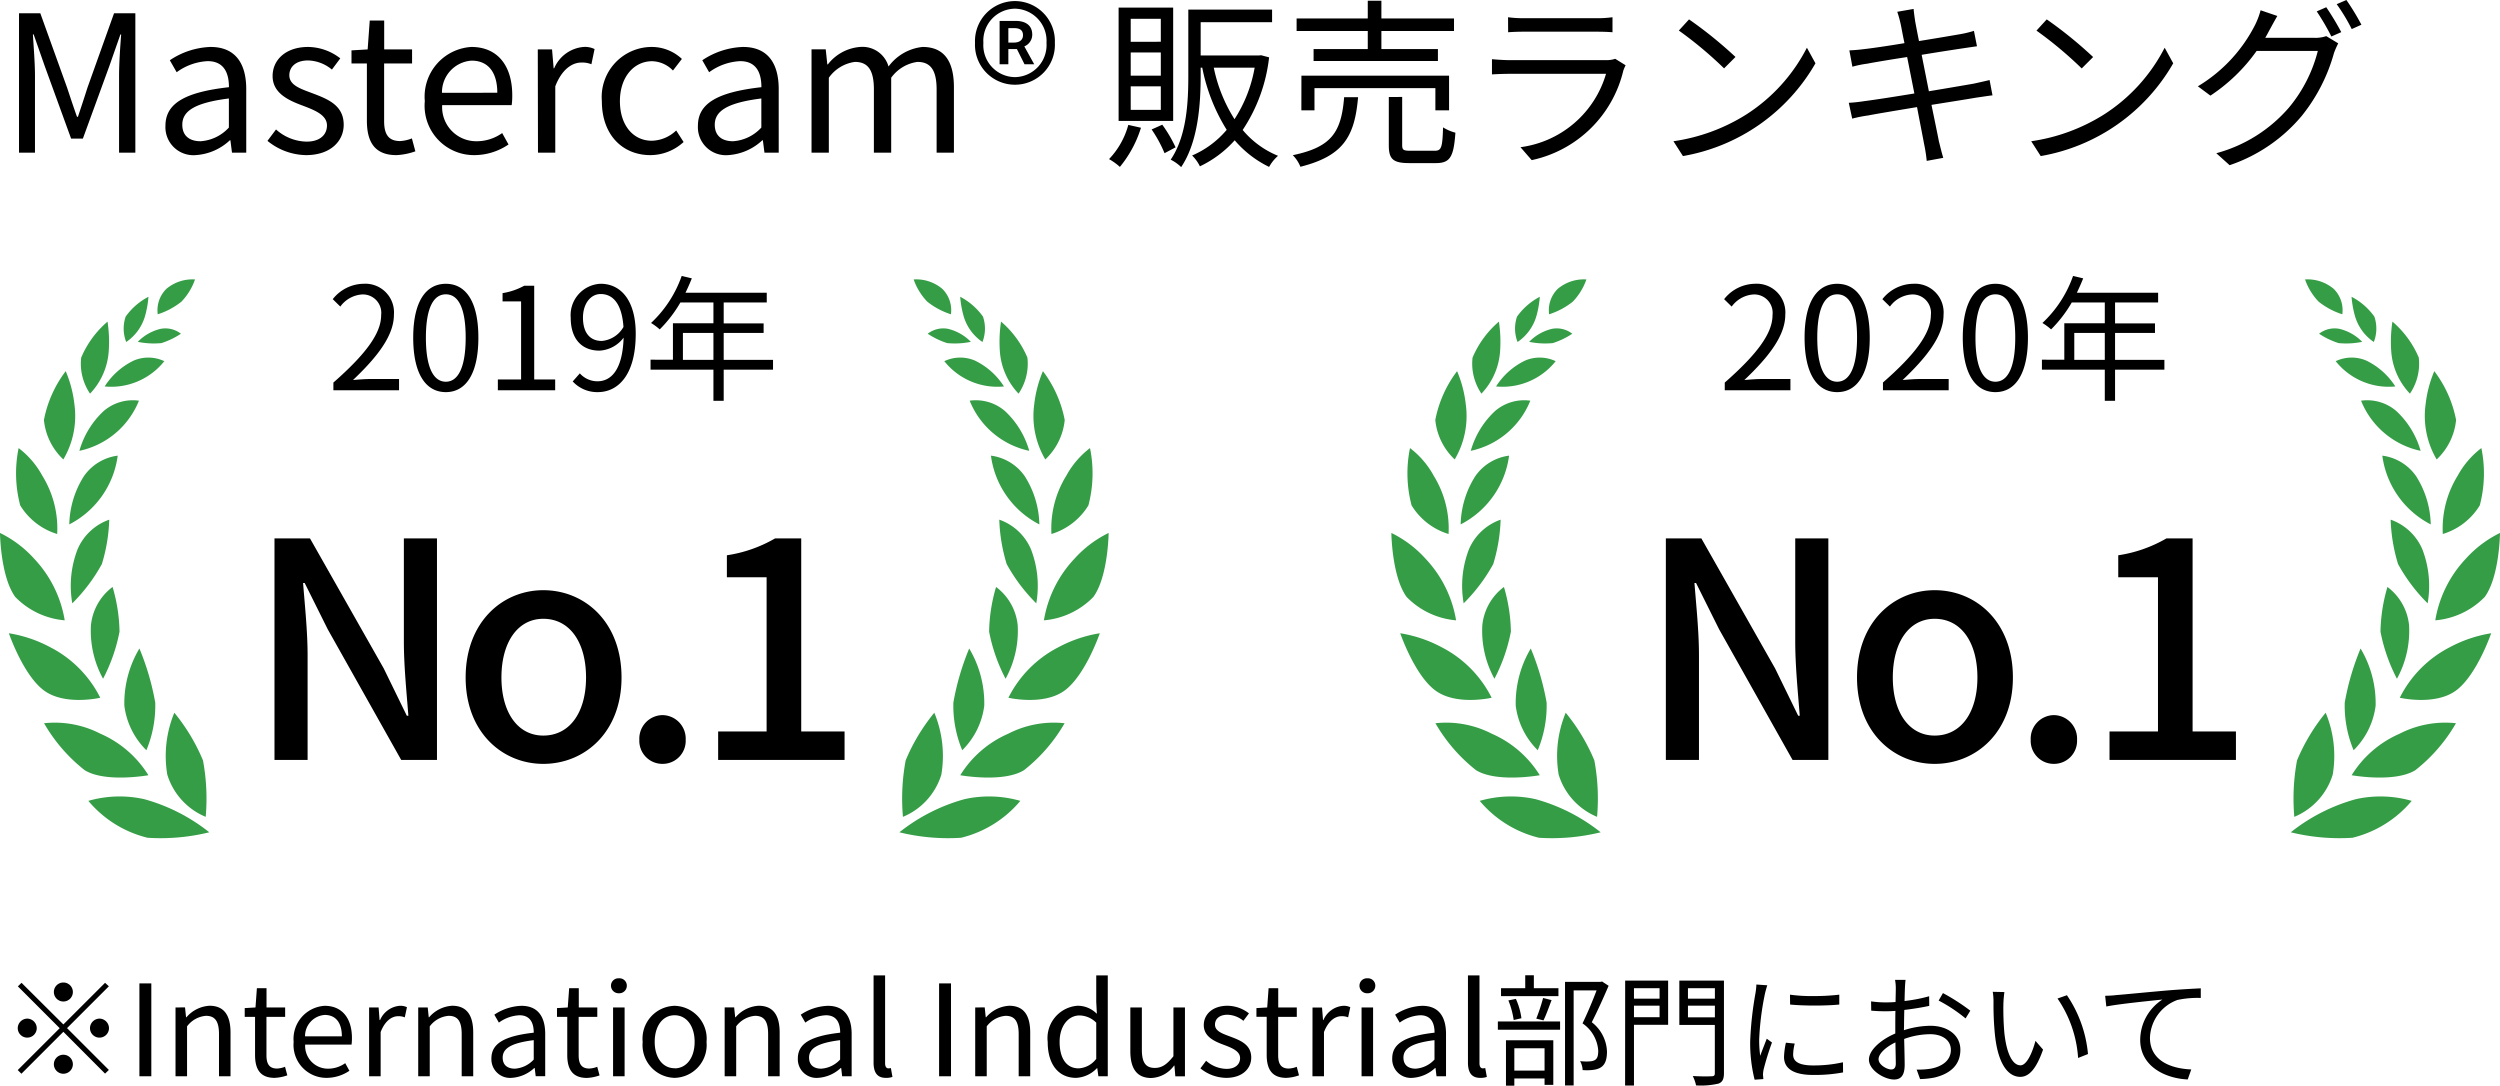 <svg xmlns="http://www.w3.org/2000/svg" width="157.812" height="68.532" viewBox="0 0 157.812 68.532">
  <g id="グループ_66349" data-name="グループ 66349" transform="translate(-432.496 -786.188)">
    <g id="グループ_2527" data-name="グループ 2527" transform="translate(432.496 803.824)">
      <g id="グループ_2529" data-name="グループ 2529">
        <g id="グループ_38" data-name="グループ 38" transform="translate(15.484)">
          <path id="パス_78273" data-name="パス 78273" d="M1.843-13.984V0h2.09V-6.593c0-1.52-.171-3.116-.285-4.579h.1L5.206-8.246,9.842,0H12.1V-13.984h-2.09v6.517c0,1.52.171,3.211.285,4.674h-.1L8.74-5.776,4.085-13.984ZM18.81.247c2.622,0,4.94-2,4.94-5.453,0-3.5-2.318-5.51-4.94-5.51-2.584,0-4.9,2.014-4.9,5.51C13.908-1.748,16.226.247,18.81.247Zm0-1.786c-1.615,0-2.641-1.463-2.641-3.667,0-2.223,1.026-3.705,2.641-3.705,1.672,0,2.7,1.482,2.7,3.705C21.508-3,20.482-1.539,18.81-1.539ZM26.334.247A1.454,1.454,0,0,0,27.8-1.273a1.487,1.487,0,0,0-1.463-1.558,1.487,1.487,0,0,0-1.463,1.558A1.454,1.454,0,0,0,26.334.247ZM37.829,0V-1.8H35.093V-13.984H33.44A8.59,8.59,0,0,1,30.4-12.92v1.387h2.508V-1.8H29.849V0Z" transform="translate(0 30.336)"/>
          <g id="グループ_25" data-name="グループ 25" transform="translate(5.161)">
            <path id="パス_78272" data-name="パス 78272" d="M.4,0H4.545V-.711H2.718c-.333,0-.738.036-1.08.063C3.186-2.115,4.221-3.456,4.221-4.77A1.81,1.81,0,0,0,2.3-6.723,2.523,2.523,0,0,0,.36-5.751l.477.468A1.848,1.848,0,0,1,2.2-6.048a1.16,1.16,0,0,1,1.215,1.3C3.42-3.609,2.466-2.3.4-.486ZM7.5.117c1.251,0,2.052-1.143,2.052-3.438s-.8-3.4-2.052-3.4-2.061,1.107-2.061,3.4S6.237.117,7.5.117Zm0-.657c-.756,0-1.26-.837-1.26-2.781,0-1.926.5-2.736,1.26-2.736s1.251.81,1.251,2.736C8.748-1.377,8.244-.54,7.5-.54ZM14.4,0V-.684H13.077V-6.6h-.63a4.18,4.18,0,0,1-1.368.468v.522h1.17V-.684H10.782V0Zm2.943-3.114c-.792,0-1.188-.576-1.188-1.467s.486-1.494,1.116-1.494c.846,0,1.35.72,1.44,2.079A1.743,1.743,0,0,1,17.343-3.114ZM15.507-.558a2.1,2.1,0,0,0,1.584.675c1.242,0,2.394-1.026,2.394-3.69,0-2.106-.945-3.15-2.214-3.15a1.981,1.981,0,0,0-1.89,2.142c0,1.368.72,2.079,1.818,2.079a2.034,2.034,0,0,0,1.521-.819c-.063,2.052-.8,2.754-1.656,2.754a1.489,1.489,0,0,1-1.107-.5ZM20.421-1.3H24.39V.666h.648V-1.3h3.114v-.621H25.038v-1.7h2.52v-.6h-2.52V-5.544h2.718v-.612h-5.13c.144-.3.279-.6.4-.909l-.639-.153a7.415,7.415,0,0,1-1.935,2.97A3.607,3.607,0,0,1,21-3.843a8.143,8.143,0,0,0,1.305-1.7H24.39V-4.23H21.834v2.3H20.421Zm2.043-.621v-1.7H24.39v1.7Z" transform="translate(0 7)"/>
          </g>
        </g>
        <g id="グループ_34" data-name="グループ 34" transform="translate(0)">
          <path id="パス_39" data-name="パス 39" d="M562.72,1018.016a4.224,4.224,0,0,1-2.424-2.663,7.112,7.112,0,0,1,.444-3.909,11.989,11.989,0,0,1,1.808,3.009A13.165,13.165,0,0,1,562.72,1018.016Z" transform="translate(-549.735 -984.089)" fill="#349d46"/>
          <path id="パス_40" data-name="パス 40" d="M513.7,1072.608a11.486,11.486,0,0,0-4.109-2.091,7.127,7.127,0,0,0-3.525.108,7.058,7.058,0,0,0,3.741,2.329A12.878,12.878,0,0,0,513.7,1072.608Z" transform="translate(-500.489 -1037.706)" fill="#349d46"/>
          <g id="グループ_27" data-name="グループ 27" transform="translate(2.781 23.302)">
            <path id="パス_41" data-name="パス 41" d="M532.569,972.774a4.79,4.79,0,0,1-1.39-2.809,6.753,6.753,0,0,1,.95-3.612,16.185,16.185,0,0,1,1,3.413A7.315,7.315,0,0,1,532.569,972.774Z" transform="translate(-526.11 -966.354)" fill="#349d46"/>
            <path id="パス_42" data-name="パス 42" d="M481.584,1021.648a6.7,6.7,0,0,0-3.028-2.62,6.278,6.278,0,0,0-3.558-.662,10.331,10.331,0,0,0,2.566,2.965C478.873,1022.138,481.584,1021.648,481.584,1021.648Z" transform="translate(-474.998 -1013.65)" fill="#349d46"/>
          </g>
          <g id="グループ_28" data-name="グループ 28" transform="translate(0.561 19.416)">
            <path id="パス_43" data-name="パス 43" d="M508.393,928.916a6.282,6.282,0,0,1-.765-3.379,3.446,3.446,0,0,1,1.365-2.415,10.482,10.482,0,0,1,.439,2.822A10.815,10.815,0,0,1,508.393,928.916Z" transform="translate(-502.448 -923.122)" fill="#349d46"/>
            <path id="パス_44" data-name="パス 44" d="M456.065,959.715a7.205,7.205,0,0,0-3.152-3.186,8.3,8.3,0,0,0-2.617-.885s.915,2.677,2.242,3.631S456.065,959.715,456.065,959.715Z" transform="translate(-450.297 -952.722)" fill="#349d46"/>
          </g>
          <g id="グループ_29" data-name="グループ 29" transform="translate(0 15.164)">
            <path id="パス_45" data-name="パス 45" d="M493.9,881.1a6.4,6.4,0,0,1,.339-3.423,3.394,3.394,0,0,1,1.995-1.858,10.691,10.691,0,0,1-.466,2.8A10.84,10.84,0,0,1,493.9,881.1Z" transform="translate(-489.337 -875.815)" fill="#349d46"/>
            <path id="パス_46" data-name="パス 46" d="M448.144,890.644a7.423,7.423,0,0,0-1.938-3.9,7.062,7.062,0,0,0-2.147-1.616s.028,2.752.962,4.038A4.923,4.923,0,0,0,448.144,890.644Z" transform="translate(-444.059 -884.286)" fill="#349d46"/>
          </g>
          <g id="グループ_30" data-name="グループ 30" transform="translate(0.996 10.648)">
            <path id="パス_47" data-name="パス 47" d="M492.7,835.219a5.905,5.905,0,0,1,.921-3.038,3.076,3.076,0,0,1,2.135-1.3,5.709,5.709,0,0,1-3.056,4.34Z" transform="translate(-489.322 -830.402)" fill="#349d46"/>
            <path id="パス_48" data-name="パス 48" d="M457.758,831a6.335,6.335,0,0,0-.934-3.672,5.5,5.5,0,0,0-1.5-1.752,7.939,7.939,0,0,0,.1,3.617A4.149,4.149,0,0,0,457.758,831Z" transform="translate(-455.144 -825.575)" fill="#349d46"/>
          </g>
          <g id="グループ_31" data-name="グループ 31" transform="translate(2.771 5.799)">
            <path id="パス_49" data-name="パス 49" d="M499.813,795.167a5.445,5.445,0,0,1,1.536-2.515,2.82,2.82,0,0,1,2.223-.651,5.225,5.225,0,0,1-3.759,3.166Z" transform="translate(-497.572 -790.143)" fill="#349d46"/>
            <path id="パス_50" data-name="パス 50" d="M476.112,777.2a5.391,5.391,0,0,0,.7-3.472,7.479,7.479,0,0,0-.55-2.1,7.4,7.4,0,0,0-1.375,3.081A3.939,3.939,0,0,0,476.112,777.2Z" transform="translate(-474.885 -771.633)" fill="#349d46"/>
          </g>
          <g id="グループ_32" data-name="グループ 32" transform="translate(5.074 2.666)">
            <path id="パス_51" data-name="パス 51" d="M517.57,763.894a4.471,4.471,0,0,1,1.83-1.632,2.344,2.344,0,0,1,1.934.037,4.286,4.286,0,0,1-3.764,1.595Z" transform="translate(-516.036 -759.801)" fill="#349d46"/>
            <path id="パス_52" data-name="パス 52" d="M501.119,741.32A4.307,4.307,0,0,0,502.3,738.6a8.432,8.432,0,0,0-.078-1.826,6.13,6.13,0,0,0-1.664,2.273A3.377,3.377,0,0,0,501.119,741.32Z" transform="translate(-500.508 -736.773)" fill="#349d46"/>
          </g>
          <g id="グループ_33" data-name="グループ 33" transform="translate(7.794 1.098)">
            <path id="パス_53" data-name="パス 53" d="M540.824,742.418a2.978,2.978,0,0,1,1.441-.82,1.6,1.6,0,0,1,1.281.309,4.94,4.94,0,0,1-1.229.591A5,5,0,0,1,540.824,742.418Z" transform="translate(-539.92 -739.574)" fill="#349d46"/>
            <path id="パス_54" data-name="パス 54" d="M530.938,722.181a2.964,2.964,0,0,0,1.186-1.626,6.211,6.211,0,0,0,.219-1.228,4.089,4.089,0,0,0-1.438,1.251A2.334,2.334,0,0,0,530.938,722.181Z" transform="translate(-530.766 -719.327)" fill="#349d46"/>
          </g>
          <path id="パス_55" data-name="パス 55" d="M554.661,709.316a1.893,1.893,0,0,1,.544-1.605,2.556,2.556,0,0,1,1.809-.595,3.864,3.864,0,0,1-.856,1.4A4.664,4.664,0,0,1,554.661,709.316Z" transform="translate(-544.703 -707.112)" fill="#349d46"/>
        </g>
        <g id="グループ_2528" data-name="グループ 2528" transform="translate(56.775 0)">
          <path id="パス_39-2" data-name="パス 39" d="M560.222,1018.016a4.224,4.224,0,0,0,2.424-2.663,7.113,7.113,0,0,0-.444-3.909,11.99,11.99,0,0,0-1.808,3.009A13.168,13.168,0,0,0,560.222,1018.016Z" transform="translate(-559.999 -984.089)" fill="#349d46"/>
          <path id="パス_40-2" data-name="パス 40" d="M506.062,1072.608a11.486,11.486,0,0,1,4.109-2.091,7.127,7.127,0,0,1,3.525.108,7.059,7.059,0,0,1-3.741,2.329A12.879,12.879,0,0,1,506.062,1072.608Z" transform="translate(-506.062 -1037.706)" fill="#349d46"/>
          <g id="グループ_27-2" data-name="グループ 27" transform="translate(3.387 23.302)">
            <path id="パス_41-2" data-name="パス 41" d="M531.737,972.774a4.79,4.79,0,0,0,1.39-2.809,6.754,6.754,0,0,0-.95-3.612,16.185,16.185,0,0,0-1,3.413A7.315,7.315,0,0,0,531.737,972.774Z" transform="translate(-531.158 -966.354)" fill="#349d46"/>
            <path id="パス_42-2" data-name="パス 42" d="M475,1021.648a6.7,6.7,0,0,1,3.028-2.62,6.278,6.278,0,0,1,3.558-.662,10.332,10.332,0,0,1-2.566,2.965C477.709,1022.138,475,1021.648,475,1021.648Z" transform="translate(-474.545 -1013.65)" fill="#349d46"/>
          </g>
          <g id="グループ_28-2" data-name="グループ 28" transform="translate(5.655 19.416)">
            <path id="パス_43-2" data-name="パス 43" d="M508.646,928.916a6.282,6.282,0,0,0,.765-3.379,3.446,3.446,0,0,0-1.365-2.415,10.486,10.486,0,0,0-.439,2.822A10.813,10.813,0,0,0,508.646,928.916Z" transform="translate(-507.599 -923.122)" fill="#349d46"/>
            <path id="パス_44-2" data-name="パス 44" d="M450.3,959.715a7.205,7.205,0,0,1,3.152-3.186,8.3,8.3,0,0,1,2.617-.885s-.915,2.677-2.242,3.631S450.3,959.715,450.3,959.715Z" transform="translate(-449.074 -952.722)" fill="#349d46"/>
          </g>
          <g id="グループ_29-2" data-name="グループ 29" transform="translate(6.305 15.164)">
            <path id="パス_45-2" data-name="パス 45" d="M496.143,881.1a6.4,6.4,0,0,0-.339-3.423,3.394,3.394,0,0,0-1.995-1.858,10.689,10.689,0,0,0,.466,2.8A10.838,10.838,0,0,0,496.143,881.1Z" transform="translate(-493.809 -875.815)" fill="#349d46"/>
            <path id="パス_46-2" data-name="パス 46" d="M444.059,890.644a7.423,7.423,0,0,1,1.938-3.9,7.062,7.062,0,0,1,2.147-1.616s-.028,2.752-.962,4.038A4.923,4.923,0,0,1,444.059,890.644Z" transform="translate(-441.242 -884.286)" fill="#349d46"/>
          </g>
          <g id="グループ_30-2" data-name="グループ 30" transform="translate(5.779 10.648)">
            <path id="パス_47-2" data-name="パス 47" d="M495.754,835.219a5.905,5.905,0,0,0-.921-3.038,3.076,3.076,0,0,0-2.135-1.3,5.709,5.709,0,0,0,3.056,4.34Z" transform="translate(-492.698 -830.402)" fill="#349d46"/>
            <path id="パス_48-2" data-name="パス 48" d="M455.156,831a6.334,6.334,0,0,1,.934-3.672,5.5,5.5,0,0,1,1.5-1.752,7.939,7.939,0,0,1-.1,3.617A4.149,4.149,0,0,1,455.156,831Z" transform="translate(-451.338 -825.575)" fill="#349d46"/>
          </g>
          <g id="グループ_31-2" data-name="グループ 31" transform="translate(4.436 5.799)">
            <path id="パス_49-2" data-name="パス 49" d="M503.572,795.167a5.445,5.445,0,0,0-1.536-2.515,2.82,2.82,0,0,0-2.223-.651,5.225,5.225,0,0,0,3.759,3.166Z" transform="translate(-499.813 -790.143)" fill="#349d46"/>
            <path id="パス_50-2" data-name="パス 50" d="M475.646,777.2a5.39,5.39,0,0,1-.7-3.472,7.478,7.478,0,0,1,.55-2.1,7.4,7.4,0,0,1,1.375,3.081A3.94,3.94,0,0,1,475.646,777.2Z" transform="translate(-470.872 -771.633)" fill="#349d46"/>
          </g>
          <g id="グループ_32-2" data-name="グループ 32" transform="translate(2.835 2.666)">
            <path id="パス_51-2" data-name="パス 51" d="M521.334,763.894a4.471,4.471,0,0,0-1.83-1.632,2.344,2.344,0,0,0-1.934.037,4.286,4.286,0,0,0,3.764,1.595Z" transform="translate(-517.57 -759.801)" fill="#349d46"/>
            <path id="パス_52-2" data-name="パス 52" d="M501.7,741.32a4.307,4.307,0,0,1-1.184-2.722,8.436,8.436,0,0,1,.078-1.826,6.13,6.13,0,0,1,1.664,2.273A3.377,3.377,0,0,1,501.7,741.32Z" transform="translate(-497.013 -736.773)" fill="#349d46"/>
          </g>
          <g id="グループ_33-2" data-name="グループ 33" transform="translate(1.787 1.098)">
            <path id="パス_53-2" data-name="パス 53" d="M543.546,742.418a2.978,2.978,0,0,0-1.441-.82,1.6,1.6,0,0,0-1.281.309,4.939,4.939,0,0,0,1.229.591A5,5,0,0,0,543.546,742.418Z" transform="translate(-540.824 -739.574)" fill="#349d46"/>
            <path id="パス_54-2" data-name="パス 54" d="M532.172,722.181a2.964,2.964,0,0,1-1.186-1.626,6.217,6.217,0,0,1-.219-1.228,4.09,4.09,0,0,1,1.438,1.251A2.335,2.335,0,0,1,532.172,722.181Z" transform="translate(-528.717 -719.327)" fill="#349d46"/>
          </g>
          <path id="パス_55-2" data-name="パス 55" d="M557,709.316a1.893,1.893,0,0,0-.544-1.605,2.555,2.555,0,0,0-1.809-.595,3.863,3.863,0,0,0,.856,1.4A4.663,4.663,0,0,0,557,709.316Z" transform="translate(-553.747 -707.112)" fill="#349d46"/>
        </g>
      </g>
    </g>
    <g id="グループ_2530" data-name="グループ 2530" transform="translate(520.326 803.824)">
      <g id="グループ_2529-2" data-name="グループ 2529">
        <g id="グループ_38-2" data-name="グループ 38" transform="translate(15.484)">
          <path id="パス_78275" data-name="パス 78275" d="M1.843-13.984V0h2.09V-6.593c0-1.52-.171-3.116-.285-4.579h.1L5.206-8.246,9.842,0H12.1V-13.984h-2.09v6.517c0,1.52.171,3.211.285,4.674h-.1L8.74-5.776,4.085-13.984ZM18.81.247c2.622,0,4.94-2,4.94-5.453,0-3.5-2.318-5.51-4.94-5.51-2.584,0-4.9,2.014-4.9,5.51C13.908-1.748,16.226.247,18.81.247Zm0-1.786c-1.615,0-2.641-1.463-2.641-3.667,0-2.223,1.026-3.705,2.641-3.705,1.672,0,2.7,1.482,2.7,3.705C21.508-3,20.482-1.539,18.81-1.539ZM26.334.247A1.454,1.454,0,0,0,27.8-1.273a1.487,1.487,0,0,0-1.463-1.558,1.487,1.487,0,0,0-1.463,1.558A1.454,1.454,0,0,0,26.334.247ZM37.829,0V-1.8H35.093V-13.984H33.44A8.59,8.59,0,0,1,30.4-12.92v1.387h2.508V-1.8H29.849V0Z" transform="translate(0 30.336)"/>
          <g id="グループ_25-2" data-name="グループ 25" transform="translate(5.161)">
            <path id="パス_78274" data-name="パス 78274" d="M.4,0H4.545V-.711H2.718c-.333,0-.738.036-1.08.063C3.186-2.115,4.221-3.456,4.221-4.77A1.81,1.81,0,0,0,2.3-6.723,2.523,2.523,0,0,0,.36-5.751l.477.468A1.848,1.848,0,0,1,2.2-6.048a1.16,1.16,0,0,1,1.215,1.3C3.42-3.609,2.466-2.3.4-.486ZM7.5.117c1.251,0,2.052-1.143,2.052-3.438s-.8-3.4-2.052-3.4-2.061,1.107-2.061,3.4S6.237.117,7.5.117Zm0-.657c-.756,0-1.26-.837-1.26-2.781,0-1.926.5-2.736,1.26-2.736s1.251.81,1.251,2.736C8.748-1.377,8.244-.54,7.5-.54ZM10.386,0h4.149V-.711H12.708c-.333,0-.738.036-1.08.063,1.548-1.467,2.583-2.808,2.583-4.122a1.81,1.81,0,0,0-1.917-1.953,2.523,2.523,0,0,0-1.944.972l.477.468a1.848,1.848,0,0,1,1.368-.765,1.16,1.16,0,0,1,1.215,1.3c0,1.134-.954,2.448-3.024,4.257Zm7.1.117c1.251,0,2.052-1.143,2.052-3.438s-.8-3.4-2.052-3.4-2.061,1.107-2.061,3.4S16.227.117,17.487.117Zm0-.657c-.756,0-1.26-.837-1.26-2.781,0-1.926.5-2.736,1.26-2.736s1.251.81,1.251,2.736C18.738-1.377,18.234-.54,17.487-.54ZM20.421-1.3H24.39V.666h.648V-1.3h3.114v-.621H25.038v-1.7h2.52v-.6h-2.52V-5.544h2.718v-.612h-5.13c.144-.3.279-.6.4-.909l-.639-.153a7.415,7.415,0,0,1-1.935,2.97A3.607,3.607,0,0,1,21-3.843a8.143,8.143,0,0,0,1.305-1.7H24.39V-4.23H21.834v2.3H20.421Zm2.043-.621v-1.7H24.39v1.7Z" transform="translate(0 7)"/>
          </g>
        </g>
        <g id="グループ_34-2" data-name="グループ 34" transform="translate(0)">
          <path id="パス_39-3" data-name="パス 39" d="M562.72,1018.016a4.224,4.224,0,0,1-2.424-2.663,7.112,7.112,0,0,1,.444-3.909,11.989,11.989,0,0,1,1.808,3.009A13.165,13.165,0,0,1,562.72,1018.016Z" transform="translate(-549.735 -984.089)" fill="#349d46"/>
          <path id="パス_40-3" data-name="パス 40" d="M513.7,1072.608a11.486,11.486,0,0,0-4.109-2.091,7.127,7.127,0,0,0-3.525.108,7.058,7.058,0,0,0,3.741,2.329A12.878,12.878,0,0,0,513.7,1072.608Z" transform="translate(-500.489 -1037.706)" fill="#349d46"/>
          <g id="グループ_27-3" data-name="グループ 27" transform="translate(2.781 23.302)">
            <path id="パス_41-3" data-name="パス 41" d="M532.569,972.774a4.79,4.79,0,0,1-1.39-2.809,6.753,6.753,0,0,1,.95-3.612,16.185,16.185,0,0,1,1,3.413A7.315,7.315,0,0,1,532.569,972.774Z" transform="translate(-526.11 -966.354)" fill="#349d46"/>
            <path id="パス_42-3" data-name="パス 42" d="M481.584,1021.648a6.7,6.7,0,0,0-3.028-2.62,6.278,6.278,0,0,0-3.558-.662,10.331,10.331,0,0,0,2.566,2.965C478.873,1022.138,481.584,1021.648,481.584,1021.648Z" transform="translate(-474.998 -1013.65)" fill="#349d46"/>
          </g>
          <g id="グループ_28-3" data-name="グループ 28" transform="translate(0.561 19.416)">
            <path id="パス_43-3" data-name="パス 43" d="M508.393,928.916a6.282,6.282,0,0,1-.765-3.379,3.446,3.446,0,0,1,1.365-2.415,10.482,10.482,0,0,1,.439,2.822A10.815,10.815,0,0,1,508.393,928.916Z" transform="translate(-502.448 -923.122)" fill="#349d46"/>
            <path id="パス_44-3" data-name="パス 44" d="M456.065,959.715a7.205,7.205,0,0,0-3.152-3.186,8.3,8.3,0,0,0-2.617-.885s.915,2.677,2.242,3.631S456.065,959.715,456.065,959.715Z" transform="translate(-450.297 -952.722)" fill="#349d46"/>
          </g>
          <g id="グループ_29-3" data-name="グループ 29" transform="translate(0 15.164)">
            <path id="パス_45-3" data-name="パス 45" d="M493.9,881.1a6.4,6.4,0,0,1,.339-3.423,3.394,3.394,0,0,1,1.995-1.858,10.691,10.691,0,0,1-.466,2.8A10.84,10.84,0,0,1,493.9,881.1Z" transform="translate(-489.337 -875.815)" fill="#349d46"/>
            <path id="パス_46-3" data-name="パス 46" d="M448.144,890.644a7.423,7.423,0,0,0-1.938-3.9,7.062,7.062,0,0,0-2.147-1.616s.028,2.752.962,4.038A4.923,4.923,0,0,0,448.144,890.644Z" transform="translate(-444.059 -884.286)" fill="#349d46"/>
          </g>
          <g id="グループ_30-3" data-name="グループ 30" transform="translate(0.996 10.648)">
            <path id="パス_47-3" data-name="パス 47" d="M492.7,835.219a5.905,5.905,0,0,1,.921-3.038,3.076,3.076,0,0,1,2.135-1.3,5.709,5.709,0,0,1-3.056,4.34Z" transform="translate(-489.322 -830.402)" fill="#349d46"/>
            <path id="パス_48-3" data-name="パス 48" d="M457.758,831a6.335,6.335,0,0,0-.934-3.672,5.5,5.5,0,0,0-1.5-1.752,7.939,7.939,0,0,0,.1,3.617A4.149,4.149,0,0,0,457.758,831Z" transform="translate(-455.144 -825.575)" fill="#349d46"/>
          </g>
          <g id="グループ_31-3" data-name="グループ 31" transform="translate(2.771 5.799)">
            <path id="パス_49-3" data-name="パス 49" d="M499.813,795.167a5.445,5.445,0,0,1,1.536-2.515,2.82,2.82,0,0,1,2.223-.651,5.225,5.225,0,0,1-3.759,3.166Z" transform="translate(-497.572 -790.143)" fill="#349d46"/>
            <path id="パス_50-3" data-name="パス 50" d="M476.112,777.2a5.391,5.391,0,0,0,.7-3.472,7.479,7.479,0,0,0-.55-2.1,7.4,7.4,0,0,0-1.375,3.081A3.939,3.939,0,0,0,476.112,777.2Z" transform="translate(-474.885 -771.633)" fill="#349d46"/>
          </g>
          <g id="グループ_32-3" data-name="グループ 32" transform="translate(5.074 2.666)">
            <path id="パス_51-3" data-name="パス 51" d="M517.57,763.894a4.471,4.471,0,0,1,1.83-1.632,2.344,2.344,0,0,1,1.934.037,4.286,4.286,0,0,1-3.764,1.595Z" transform="translate(-516.036 -759.801)" fill="#349d46"/>
            <path id="パス_52-3" data-name="パス 52" d="M501.119,741.32A4.307,4.307,0,0,0,502.3,738.6a8.432,8.432,0,0,0-.078-1.826,6.13,6.13,0,0,0-1.664,2.273A3.377,3.377,0,0,0,501.119,741.32Z" transform="translate(-500.508 -736.773)" fill="#349d46"/>
          </g>
          <g id="グループ_33-3" data-name="グループ 33" transform="translate(7.794 1.098)">
            <path id="パス_53-3" data-name="パス 53" d="M540.824,742.418a2.978,2.978,0,0,1,1.441-.82,1.6,1.6,0,0,1,1.281.309,4.94,4.94,0,0,1-1.229.591A5,5,0,0,1,540.824,742.418Z" transform="translate(-539.92 -739.574)" fill="#349d46"/>
            <path id="パス_54-3" data-name="パス 54" d="M530.938,722.181a2.964,2.964,0,0,0,1.186-1.626,6.211,6.211,0,0,0,.219-1.228,4.089,4.089,0,0,0-1.438,1.251A2.334,2.334,0,0,0,530.938,722.181Z" transform="translate(-530.766 -719.327)" fill="#349d46"/>
          </g>
          <path id="パス_55-3" data-name="パス 55" d="M554.661,709.316a1.893,1.893,0,0,1,.544-1.605,2.556,2.556,0,0,1,1.809-.595,3.864,3.864,0,0,1-.856,1.4A4.664,4.664,0,0,1,554.661,709.316Z" transform="translate(-544.703 -707.112)" fill="#349d46"/>
        </g>
        <g id="グループ_2528-2" data-name="グループ 2528" transform="translate(56.775 0)">
          <path id="パス_39-4" data-name="パス 39" d="M560.222,1018.016a4.224,4.224,0,0,0,2.424-2.663,7.113,7.113,0,0,0-.444-3.909,11.99,11.99,0,0,0-1.808,3.009A13.168,13.168,0,0,0,560.222,1018.016Z" transform="translate(-559.999 -984.089)" fill="#349d46"/>
          <path id="パス_40-4" data-name="パス 40" d="M506.062,1072.608a11.486,11.486,0,0,1,4.109-2.091,7.127,7.127,0,0,1,3.525.108,7.059,7.059,0,0,1-3.741,2.329A12.879,12.879,0,0,1,506.062,1072.608Z" transform="translate(-506.062 -1037.706)" fill="#349d46"/>
          <g id="グループ_27-4" data-name="グループ 27" transform="translate(3.387 23.302)">
            <path id="パス_41-4" data-name="パス 41" d="M531.737,972.774a4.79,4.79,0,0,0,1.39-2.809,6.754,6.754,0,0,0-.95-3.612,16.185,16.185,0,0,0-1,3.413A7.315,7.315,0,0,0,531.737,972.774Z" transform="translate(-531.158 -966.354)" fill="#349d46"/>
            <path id="パス_42-4" data-name="パス 42" d="M475,1021.648a6.7,6.7,0,0,1,3.028-2.62,6.278,6.278,0,0,1,3.558-.662,10.332,10.332,0,0,1-2.566,2.965C477.709,1022.138,475,1021.648,475,1021.648Z" transform="translate(-474.545 -1013.65)" fill="#349d46"/>
          </g>
          <g id="グループ_28-4" data-name="グループ 28" transform="translate(5.655 19.416)">
            <path id="パス_43-4" data-name="パス 43" d="M508.646,928.916a6.282,6.282,0,0,0,.765-3.379,3.446,3.446,0,0,0-1.365-2.415,10.486,10.486,0,0,0-.439,2.822A10.813,10.813,0,0,0,508.646,928.916Z" transform="translate(-507.599 -923.122)" fill="#349d46"/>
            <path id="パス_44-4" data-name="パス 44" d="M450.3,959.715a7.205,7.205,0,0,1,3.152-3.186,8.3,8.3,0,0,1,2.617-.885s-.915,2.677-2.242,3.631S450.3,959.715,450.3,959.715Z" transform="translate(-449.074 -952.722)" fill="#349d46"/>
          </g>
          <g id="グループ_29-4" data-name="グループ 29" transform="translate(6.305 15.164)">
            <path id="パス_45-4" data-name="パス 45" d="M496.143,881.1a6.4,6.4,0,0,0-.339-3.423,3.394,3.394,0,0,0-1.995-1.858,10.689,10.689,0,0,0,.466,2.8A10.838,10.838,0,0,0,496.143,881.1Z" transform="translate(-493.809 -875.815)" fill="#349d46"/>
            <path id="パス_46-4" data-name="パス 46" d="M444.059,890.644a7.423,7.423,0,0,1,1.938-3.9,7.062,7.062,0,0,1,2.147-1.616s-.028,2.752-.962,4.038A4.923,4.923,0,0,1,444.059,890.644Z" transform="translate(-441.242 -884.286)" fill="#349d46"/>
          </g>
          <g id="グループ_30-4" data-name="グループ 30" transform="translate(5.779 10.648)">
            <path id="パス_47-4" data-name="パス 47" d="M495.754,835.219a5.905,5.905,0,0,0-.921-3.038,3.076,3.076,0,0,0-2.135-1.3,5.709,5.709,0,0,0,3.056,4.34Z" transform="translate(-492.698 -830.402)" fill="#349d46"/>
            <path id="パス_48-4" data-name="パス 48" d="M455.156,831a6.334,6.334,0,0,1,.934-3.672,5.5,5.5,0,0,1,1.5-1.752,7.939,7.939,0,0,1-.1,3.617A4.149,4.149,0,0,1,455.156,831Z" transform="translate(-451.338 -825.575)" fill="#349d46"/>
          </g>
          <g id="グループ_31-4" data-name="グループ 31" transform="translate(4.436 5.799)">
            <path id="パス_49-4" data-name="パス 49" d="M503.572,795.167a5.445,5.445,0,0,0-1.536-2.515,2.82,2.82,0,0,0-2.223-.651,5.225,5.225,0,0,0,3.759,3.166Z" transform="translate(-499.813 -790.143)" fill="#349d46"/>
            <path id="パス_50-4" data-name="パス 50" d="M475.646,777.2a5.39,5.39,0,0,1-.7-3.472,7.478,7.478,0,0,1,.55-2.1,7.4,7.4,0,0,1,1.375,3.081A3.94,3.94,0,0,1,475.646,777.2Z" transform="translate(-470.872 -771.633)" fill="#349d46"/>
          </g>
          <g id="グループ_32-4" data-name="グループ 32" transform="translate(2.835 2.666)">
            <path id="パス_51-4" data-name="パス 51" d="M521.334,763.894a4.471,4.471,0,0,0-1.83-1.632,2.344,2.344,0,0,0-1.934.037,4.286,4.286,0,0,0,3.764,1.595Z" transform="translate(-517.57 -759.801)" fill="#349d46"/>
            <path id="パス_52-4" data-name="パス 52" d="M501.7,741.32a4.307,4.307,0,0,1-1.184-2.722,8.436,8.436,0,0,1,.078-1.826,6.13,6.13,0,0,1,1.664,2.273A3.377,3.377,0,0,1,501.7,741.32Z" transform="translate(-497.013 -736.773)" fill="#349d46"/>
          </g>
          <g id="グループ_33-4" data-name="グループ 33" transform="translate(1.787 1.098)">
            <path id="パス_53-4" data-name="パス 53" d="M543.546,742.418a2.978,2.978,0,0,0-1.441-.82,1.6,1.6,0,0,0-1.281.309,4.939,4.939,0,0,0,1.229.591A5,5,0,0,0,543.546,742.418Z" transform="translate(-540.824 -739.574)" fill="#349d46"/>
            <path id="パス_54-4" data-name="パス 54" d="M532.172,722.181a2.964,2.964,0,0,1-1.186-1.626,6.217,6.217,0,0,1-.219-1.228,4.09,4.09,0,0,1,1.438,1.251A2.335,2.335,0,0,1,532.172,722.181Z" transform="translate(-528.717 -719.327)" fill="#349d46"/>
          </g>
          <path id="パス_55-4" data-name="パス 55" d="M557,709.316a1.893,1.893,0,0,0-.544-1.605,2.555,2.555,0,0,0-1.809-.595,3.863,3.863,0,0,0,.856,1.4A4.663,4.663,0,0,0,557,709.316Z" transform="translate(-553.747 -707.112)" fill="#349d46"/>
        </g>
      </g>
    </g>
    <path id="パス_78271" data-name="パス 78271" d="M1.2-8.8V0H2.208V-4.872c0-.756-.084-1.824-.132-2.592h.048l.7,2L4.488-.888h.744L6.9-5.46l.7-2h.048c-.06.768-.132,1.836-.132,2.592V0H8.544V-8.8H7.2l-1.68,4.7c-.192.612-.4,1.236-.6,1.836H4.86c-.216-.6-.42-1.224-.624-1.836L2.544-8.8ZM12.348.156a3.463,3.463,0,0,0,2.16-.936h.036l.1.78h.9V-4.008c0-1.608-.672-2.664-2.256-2.664a4.9,4.9,0,0,0-2.568.84l.432.756a3.59,3.59,0,0,1,1.956-.7c1.068,0,1.344.8,1.344,1.644-2.772.312-4.008,1.02-4.008,2.436A1.767,1.767,0,0,0,12.348.156ZM12.66-.72c-.648,0-1.152-.3-1.152-1.044,0-.84.744-1.38,2.94-1.656v1.836A2.663,2.663,0,0,1,12.66-.72Zm6.66.876c1.536,0,2.376-.876,2.376-1.92,0-1.248-1.044-1.632-1.992-1.992-.732-.276-1.44-.5-1.44-1.128,0-.5.372-.936,1.188-.936a2.452,2.452,0,0,1,1.5.576l.528-.708a3.369,3.369,0,0,0-2.028-.72c-1.416,0-2.244.816-2.244,1.836,0,1.1,1.032,1.548,1.944,1.884.72.276,1.488.576,1.488,1.236,0,.564-.42,1.02-1.284,1.02a2.955,2.955,0,0,1-1.932-.768l-.54.72A3.93,3.93,0,0,0,19.32.156Zm2.868-5.784h.972v3.612c0,1.308.468,2.172,1.86,2.172a4.1,4.1,0,0,0,1.2-.24L26-.9a2.308,2.308,0,0,1-.744.168c-.756,0-1.008-.456-1.008-1.26V-5.628h1.764v-.888H24.252V-8.34H23.34l-.132,1.824-1.02.06ZM29.94.156A3.847,3.847,0,0,0,32.1-.516l-.4-.72a2.781,2.781,0,0,1-1.632.516A2.152,2.152,0,0,1,27.912-3H32.3a4.483,4.483,0,0,0,.036-.624c0-1.86-.924-3.048-2.58-3.048a3.14,3.14,0,0,0-2.94,3.42A3.114,3.114,0,0,0,29.94.156ZM27.9-3.78a2,2,0,0,1,1.872-2.028c1.02,0,1.62.708,1.62,2.028ZM33.96,0h1.092V-4.188c.432-1.116,1.1-1.5,1.644-1.5a1.542,1.542,0,0,1,.636.108l.2-.96a1.391,1.391,0,0,0-.7-.132,2.219,2.219,0,0,0-1.848,1.344h-.036l-.1-1.188h-.9Zm7.092.156a3.107,3.107,0,0,0,2.1-.828L42.684-1.4a2.3,2.3,0,0,1-1.536.648c-1.2,0-2.016-1-2.016-2.5s.864-2.52,2.04-2.52a1.892,1.892,0,0,1,1.308.588l.564-.732a2.779,2.779,0,0,0-1.908-.756,3.162,3.162,0,0,0-3.144,3.42C37.992-1.092,39.324.156,41.052.156Zm4.908,0A3.463,3.463,0,0,0,48.12-.78h.036l.1.78h.9V-4.008c0-1.608-.672-2.664-2.256-2.664a4.9,4.9,0,0,0-2.568.84l.432.756a3.59,3.59,0,0,1,1.956-.7c1.068,0,1.344.8,1.344,1.644-2.772.312-4.008,1.02-4.008,2.436A1.767,1.767,0,0,0,45.96.156Zm.312-.876c-.648,0-1.152-.3-1.152-1.044,0-.84.744-1.38,2.94-1.656v1.836A2.663,2.663,0,0,1,46.272-.72Zm4.956-5.8V0H52.32V-4.728a2.407,2.407,0,0,1,1.644-1c.828,0,1.2.516,1.2,1.74V0h1.092V-4.728a2.45,2.45,0,0,1,1.656-1c.828,0,1.212.516,1.212,1.74V0h1.092V-4.128c0-1.668-.636-2.544-1.98-2.544a3.062,3.062,0,0,0-2.148,1.236,1.71,1.71,0,0,0-1.8-1.236,2.848,2.848,0,0,0-2.028,1.1h-.036l-.1-.948Zm10.32-.408a2.519,2.519,0,0,0,2.52,2.64,2.519,2.519,0,0,0,2.52-2.64,2.527,2.527,0,0,0-2.52-2.64A2.527,2.527,0,0,0,61.548-6.924Zm.528,0a2.023,2.023,0,0,1,1.992-2.16,2.03,2.03,0,0,1,1.992,2.16,2.023,2.023,0,0,1-1.992,2.16A2.016,2.016,0,0,1,62.076-6.924ZM63.1-8.316V-5.58h.552v-.96h.54l.48.96h.612l-.624-1.128a.8.8,0,0,0,.5-.744c0-.636-.492-.864-1.044-.864Zm.552.456h.372c.408,0,.552.18.552.444,0,.3-.216.468-.576.468h-.348ZM73.9.444a2.539,2.539,0,0,1,.66.468C75.648-.7,75.792-3.12,75.792-4.872v-.492h.1A11.62,11.62,0,0,0,77.436-1.44,5.906,5.906,0,0,1,75.252.18a2.477,2.477,0,0,1,.492.684A6.943,6.943,0,0,0,77.94-.78,6.687,6.687,0,0,0,80.112.9a2.571,2.571,0,0,1,.564-.7,5.7,5.7,0,0,1-2.232-1.632,10.353,10.353,0,0,0,1.668-4.584l-.5-.132-.144.012H75.792v-2.1H80.3v-.792H75.012v4.152C75.012-3.228,74.928-1.08,73.9.444Zm-3.288-9.6V-2h3.444V-9.156ZM76.62-5.364H79.2a8.783,8.783,0,0,1-1.272,3.252A9.678,9.678,0,0,1,76.62-5.364ZM71.376-4.188h1.9V-2.7h-1.9Zm0-2.136h1.9V-4.86h-1.9Zm0-.672V-8.448h1.9V-7ZM70.008.408A3.692,3.692,0,0,1,70.692.9a7.255,7.255,0,0,0,1.332-2.472l-.8-.18A5.024,5.024,0,0,1,70.008.408Zm3.5-.372.7-.372a8.431,8.431,0,0,0-.84-1.428l-.672.3A8.169,8.169,0,0,1,73.512.036Zm8.34-8.508v.792H86.34v1.14H82.92v.756h7.848V-6.54H87.2V-7.68h4.584v-.792H87.2V-9.588H86.34v1.116Zm.3,5.8h.828v-1.4h7.632v1.4h.864V-4.86H82.152Zm5.52-.84V-.468c0,.876.264,1.128,1.3,1.128h1.668c.9,0,1.128-.384,1.236-1.92a2.84,2.84,0,0,1-.78-.336C91.056-.312,90.984-.12,90.564-.12H89.04c-.444,0-.528-.048-.528-.36V-3.516Zm-2.82.012c-.18,2.268-.84,3.156-3.24,3.66a2.211,2.211,0,0,1,.48.732C84.744.216,85.512-.948,85.728-3.5Zm17.112-2.424a1.765,1.765,0,0,1-.636.084H95.28c-.3,0-.7-.024-1.1-.06v.96c.4-.024.84-.036,1.1-.036h6.1a6.513,6.513,0,0,1-5.4,4.632l.708.816a7.567,7.567,0,0,0,5.784-5.652,3.519,3.519,0,0,1,.144-.336ZM95.2-7.6c.312-.024.672-.036,1.032-.036h4.5c.384,0,.78.012,1.056.036v-.948a6.9,6.9,0,0,1-1.044.06H96.228a6.83,6.83,0,0,1-1.032-.06Zm11.424-.816-.648.708a24.605,24.605,0,0,1,2.856,2.388l.72-.72A26.3,26.3,0,0,0,106.62-8.412ZM105.636-.72l.6.936A12,12,0,0,0,114.6-5.64l-.54-.984A10.9,10.9,0,0,1,110.22-2.4,11.765,11.765,0,0,1,105.636-.72Zm19.956-3.864c-.24.06-.564.132-1,.228-.576.1-1.668.288-2.832.48l-.456-2.3q1.746-.288,3.492-.54l-.192-.972a6.655,6.655,0,0,1-.816.2c-.48.084-1.536.264-2.652.444-.132-.648-.216-1.116-.24-1.236-.036-.252-.084-.576-.1-.792l-1.032.18a7.071,7.071,0,0,1,.216.78c.036.144.108.588.24,1.2-1.08.18-2.076.324-2.52.372-.372.048-.672.072-.96.084l.192,1.032a6.349,6.349,0,0,1,.936-.192c.432-.084,1.428-.252,2.52-.42l.456,2.3c-1.308.216-2.556.408-3.132.48-.288.048-.744.1-1.008.108l.216,1a8.535,8.535,0,0,1,1.008-.2c.552-.108,1.788-.312,3.084-.528.216,1.14.4,2.064.444,2.316a9.69,9.69,0,0,1,.168,1.08l1.044-.192c-.1-.324-.192-.72-.276-1.044-.048-.264-.24-1.188-.468-2.3,1.128-.18,2.2-.348,2.82-.456.432-.06.792-.12,1.032-.144ZM129.2-8.412l-.648.708a24.606,24.606,0,0,1,2.856,2.388l.72-.72A26.3,26.3,0,0,0,129.2-8.412ZM128.22-.72l.6.936a12,12,0,0,0,8.364-5.856l-.54-.984A10.9,10.9,0,0,1,132.8-2.4,11.765,11.765,0,0,1,128.22-.72Zm14.772-6.528c.1-.168.18-.324.264-.48.12-.216.324-.6.5-.9l-1.056-.36a4.809,4.809,0,0,1-.348.924,9.562,9.562,0,0,1-3.612,3.876l.792.588a10.943,10.943,0,0,0,2.916-2.82h3.864a9.057,9.057,0,0,1-1.824,3.576,9.222,9.222,0,0,1-4.584,2.88l.84.756a10.193,10.193,0,0,0,4.56-3.12,11.014,11.014,0,0,0,2.028-3.96A5.535,5.535,0,0,1,147.6-6.9l-.756-.456a2.076,2.076,0,0,1-.744.108Zm3.252-1.668a15.1,15.1,0,0,1,.924,1.584l.624-.276a17.061,17.061,0,0,0-.948-1.572Zm1.26-.456a11.383,11.383,0,0,1,.948,1.572l.612-.276a15.485,15.485,0,0,0-.948-1.56Z" transform="translate(432.496 795.824)"/>
    <path id="パス_78276" data-name="パス 78276" d="M1.352-.16,4-2.808,6.632-.168,6.872-.4,4.232-3.04l2.64-2.64L6.632-5.9,4-3.272,1.36-5.9l-.232.224,2.64,2.64L1.12-.392ZM4-4.72a.6.6,0,0,0,.6-.6.6.6,0,0,0-.6-.6.6.6,0,0,0-.6.6A.6.6,0,0,0,4-4.72ZM4-.16a.6.6,0,0,0,.6-.6.6.6,0,0,0-.6-.6.6.6,0,0,0-.6.6A.6.6,0,0,0,4-.16ZM5.68-3.04a.6.6,0,0,0,.6.6.6.6,0,0,0,.6-.6.61.61,0,0,0-.6-.6A.61.61,0,0,0,5.68-3.04Zm-4.56,0a.6.6,0,0,0,.6.6.6.6,0,0,0,.6-.6.61.61,0,0,0-.6-.6A.61.61,0,0,0,1.12-3.04ZM8.8,0h.752V-5.864H8.8Zm2.28-4.344V0h.728V-3.152A1.652,1.652,0,0,1,13-3.816c.576,0,.824.344.824,1.16V0h.728V-2.752c0-1.112-.416-1.7-1.328-1.7a2.074,2.074,0,0,0-1.456.728h-.024l-.064-.624Zm4.368.592H16.1v2.408C16.1-.472,16.408.1,17.336.1a2.735,2.735,0,0,0,.8-.16L17.992-.6a1.539,1.539,0,0,1-.5.112c-.5,0-.672-.3-.672-.84V-3.752H18v-.592H16.824V-5.56h-.608l-.088,1.216-.68.04ZM20.616.1a2.565,2.565,0,0,0,1.44-.448l-.264-.48A1.854,1.854,0,0,1,20.7-.48,1.435,1.435,0,0,1,19.264-2h2.928a2.989,2.989,0,0,0,.024-.416c0-1.24-.616-2.032-1.72-2.032a2.094,2.094,0,0,0-1.96,2.28A2.076,2.076,0,0,0,20.616.1ZM19.256-2.52A1.336,1.336,0,0,1,20.5-3.872c.68,0,1.08.472,1.08,1.352ZM23.3,0h.728V-2.792c.288-.744.736-1,1.1-1a1.028,1.028,0,0,1,.424.072l.136-.64a.927.927,0,0,0-.464-.088,1.48,1.48,0,0,0-1.232.9H23.96L23.9-4.344h-.6Zm3.1-4.344V0h.728V-3.152a1.652,1.652,0,0,1,1.192-.664c.576,0,.824.344.824,1.16V0h.728V-2.752c0-1.112-.416-1.7-1.328-1.7a2.074,2.074,0,0,0-1.456.728h-.024L27-4.344ZM32.288.1a2.308,2.308,0,0,0,1.44-.624h.024l.064.52h.6V-2.672c0-1.072-.448-1.776-1.5-1.776a3.266,3.266,0,0,0-1.712.56l.288.5a2.393,2.393,0,0,1,1.3-.464c.712,0,.9.536.9,1.1-1.848.208-2.672.68-2.672,1.624A1.178,1.178,0,0,0,32.288.1ZM32.5-.48c-.432,0-.768-.2-.768-.7,0-.56.5-.92,1.96-1.1v1.224A1.775,1.775,0,0,1,32.5-.48ZM35.16-3.752h.648v2.408c0,.872.312,1.448,1.24,1.448a2.735,2.735,0,0,0,.8-.16L37.7-.6a1.539,1.539,0,0,1-.5.112c-.5,0-.672-.3-.672-.84V-3.752h1.176v-.592H36.536V-5.56h-.608L35.84-4.344l-.68.04ZM38.7,0h.728V-4.344H38.7Zm.368-5.24a.476.476,0,0,0,.5-.472.462.462,0,0,0-.5-.472.466.466,0,0,0-.5.472A.481.481,0,0,0,39.064-5.24ZM42.584.1A2.074,2.074,0,0,0,44.6-2.168a2.077,2.077,0,0,0-2.016-2.28,2.077,2.077,0,0,0-2.016,2.28A2.074,2.074,0,0,0,42.584.1Zm0-.608c-.752,0-1.256-.664-1.256-1.664s.5-1.68,1.256-1.68,1.264.68,1.264,1.68S43.336-.5,42.584-.5Zm3.16-3.84V0h.728V-3.152a1.652,1.652,0,0,1,1.192-.664c.576,0,.824.344.824,1.16V0h.728V-2.752c0-1.112-.416-1.7-1.328-1.7a2.074,2.074,0,0,0-1.456.728h-.024l-.064-.624ZM51.632.1a2.308,2.308,0,0,0,1.44-.624H53.1L53.16,0h.6V-2.672c0-1.072-.448-1.776-1.5-1.776a3.266,3.266,0,0,0-1.712.56l.288.5a2.393,2.393,0,0,1,1.3-.464c.712,0,.9.536.9,1.1-1.848.208-2.672.68-2.672,1.624A1.178,1.178,0,0,0,51.632.1ZM51.84-.48c-.432,0-.768-.2-.768-.7,0-.56.5-.92,1.96-1.1v1.224A1.775,1.775,0,0,1,51.84-.48ZM55.912.1A1.15,1.15,0,0,0,56.336.04l-.1-.56A.639.639,0,0,1,56.08-.5c-.112,0-.208-.088-.208-.32V-6.368h-.728v5.5C55.144-.248,55.368.1,55.912.1ZM59.28,0h.752V-5.864H59.28Zm2.28-4.344V0h.728V-3.152a1.652,1.652,0,0,1,1.192-.664c.576,0,.824.344.824,1.16V0h.728V-2.752c0-1.112-.416-1.7-1.328-1.7a2.074,2.074,0,0,0-1.456.728h-.024l-.064-.624Zm4.576,2.176C66.136-.72,66.84.1,67.928.1a1.938,1.938,0,0,0,1.32-.616h.016L69.336,0h.592V-6.368H69.2V-4.7l.04.752c-.016-.008-.024-.024-.04-.032a1.69,1.69,0,0,0-1.184-.472A2.048,2.048,0,0,0,66.136-2.168Zm.752-.008c0-.992.544-1.664,1.256-1.664a1.525,1.525,0,0,1,1.056.456V-1.1a1.493,1.493,0,0,1-1.112.6C67.32-.5,66.888-1.128,66.888-2.176Zm4.464-2.168v2.752c0,1.1.408,1.7,1.32,1.7a1.864,1.864,0,0,0,1.44-.784h.024l.056.68H74.8V-4.344h-.728v3.08c-.416.52-.728.736-1.176.736-.576,0-.816-.344-.816-1.152V-4.344ZM77.4.1c1.024,0,1.584-.584,1.584-1.28,0-.832-.7-1.088-1.328-1.328-.488-.184-.96-.336-.96-.752,0-.336.248-.624.792-.624a1.634,1.634,0,0,1,1,.384l.352-.472a2.246,2.246,0,0,0-1.352-.48c-.944,0-1.5.544-1.5,1.224,0,.736.688,1.032,1.3,1.256.48.184.992.384.992.824,0,.376-.28.68-.856.68a1.97,1.97,0,0,1-1.288-.512l-.36.48A2.62,2.62,0,0,0,77.4.1Zm1.912-3.856h.648v2.408C79.96-.472,80.272.1,81.2.1a2.735,2.735,0,0,0,.8-.16L81.856-.6a1.539,1.539,0,0,1-.5.112c-.5,0-.672-.3-.672-.84V-3.752h1.176v-.592H80.688V-5.56H80.08l-.088,1.216-.68.04ZM82.848,0h.728V-2.792c.288-.744.736-1,1.1-1a1.028,1.028,0,0,1,.424.072l.136-.64a.927.927,0,0,0-.464-.088,1.48,1.48,0,0,0-1.232.9h-.024l-.064-.792h-.6Zm3.1,0h.728V-4.344h-.728Zm.368-5.24a.476.476,0,0,0,.5-.472.462.462,0,0,0-.5-.472.466.466,0,0,0-.5.472A.481.481,0,0,0,86.32-5.24ZM89.152.1a2.308,2.308,0,0,0,1.44-.624h.024L90.68,0h.6V-2.672c0-1.072-.448-1.776-1.5-1.776a3.266,3.266,0,0,0-1.712.56l.288.5a2.393,2.393,0,0,1,1.3-.464c.712,0,.9.536.9,1.1-1.848.208-2.672.68-2.672,1.624A1.178,1.178,0,0,0,89.152.1ZM89.36-.48c-.432,0-.768-.2-.768-.7,0-.56.5-.92,1.96-1.1v1.224A1.775,1.775,0,0,1,89.36-.48ZM93.432.1A1.15,1.15,0,0,0,93.856.04l-.1-.56A.639.639,0,0,1,93.6-.5c-.112,0-.208-.088-.208-.32V-6.368h-.728v5.5C92.664-.248,92.888.1,93.432.1Zm5.36.48h.544v-6h1.448c-.232.616-.576,1.44-.888,2.08a2.274,2.274,0,0,1,.992,1.712c0,.448-.088.656-.536.688-.056,0-.12.008-.192.008a3.961,3.961,0,0,1-.416-.024,1.3,1.3,0,0,1,.16.568c.08,0,.168.008.248.008.88,0,1.288-.232,1.288-1.184a2.451,2.451,0,0,0-.96-1.848c.36-.7.752-1.576,1.064-2.3l-.416-.272-.088.024H98.792ZM95.064-2.272V.592h.528V.136H97.5V.544h.552V-2.272ZM95.592-.36V-1.768H97.5V-.36Zm2.784-4.7v-.5H96.824v-.816H96.28v.816H94.752v.5Zm-3.824,2.12H98.48v-.52H94.552Zm2.424-.7.456.112c.168-.336.344-.84.512-1.28l-.536-.136A11.316,11.316,0,0,1,96.976-3.64Zm-1.424.088.488-.112a4.334,4.334,0,0,0-.352-1.224l-.472.1A5.279,5.279,0,0,1,95.552-3.552ZM106.008-6.04v2.8h2.24V-.2c0,.152-.048.192-.192.2-.072,0-.216.008-.4.008-.224,0-.512-.008-.8-.024a2.493,2.493,0,0,1,.208.592,4.953,4.953,0,0,0,1.408-.112c.248-.088.352-.272.352-.664V-6.04ZM102.584.584h.56V-3.248H105.3V-6.04h-2.712Zm3.968-5.04h1.7v.736h-1.7Zm-3.408.728v-.728h1.616v.728Zm3.408-1.832h1.7V-4.9h-1.7Zm-3.408,0h1.616V-4.9h-1.616Zm7.728-.232a4.36,4.36,0,0,1-.056.536,21.685,21.685,0,0,0-.336,3.04,9.5,9.5,0,0,0,.28,2.432l.552-.04-.024-.264a1.9,1.9,0,0,1,.04-.344,17.436,17.436,0,0,1,.528-1.7l-.328-.24c-.12.3-.288.736-.416,1.08a7.485,7.485,0,0,1-.064-1.04,17.544,17.544,0,0,1,.368-2.9c.032-.136.1-.384.144-.512Zm1.864,3.672a4.774,4.774,0,0,0-.12.9c0,.712.568,1.136,1.84,1.136a9.691,9.691,0,0,0,1.888-.16l-.008-.64a8.363,8.363,0,0,1-1.88.2c-1.04,0-1.264-.336-1.264-.68a3,3,0,0,1,.1-.7ZM113-4.528c.416.04.984.064,1.56.064s1.144-.024,1.544-.064v-.624a13.444,13.444,0,0,1-1.648.088,9.709,9.709,0,0,1-1.464-.088Zm6.4,4.1c-.3,0-.816-.3-.816-.648s.448-.768,1.064-1.064c.008.552.024,1.064.024,1.344C119.672-.568,119.576-.432,119.4-.432Zm.792-2.736c0-.3.008-.664.016-1.024.552-.064,1.136-.16,1.576-.256l-.008-.608a9.527,9.527,0,0,1-1.552.3c.008-.336.016-.632.024-.816s.024-.384.04-.52h-.664a2.842,2.842,0,0,1,.048.536c0,.136-.008.464-.016.864-.208.016-.408.024-.584.024a6.52,6.52,0,0,1-.96-.064l.008.584a9.209,9.209,0,0,0,.968.04c.16,0,.352-.008.56-.024-.008.336-.008.688-.008.992V-2.7c-.872.368-1.664,1.032-1.664,1.648,0,.68.992,1.256,1.584,1.256.408,0,.672-.224.672-.928,0-.328-.016-.992-.032-1.632a4.882,4.882,0,0,1,1.648-.3c.72,0,1.3.344,1.3.992,0,.7-.608,1.064-1.272,1.184a4.817,4.817,0,0,1-.888.056l.216.6a5.22,5.22,0,0,0,.928-.1c1.04-.256,1.616-.84,1.616-1.752s-.792-1.512-1.9-1.512a5.662,5.662,0,0,0-1.664.28Zm2.184-1.616a9.617,9.617,0,0,1,1.7,1.128l.3-.488a12.936,12.936,0,0,0-1.728-1.112Zm4.152-.536-.736-.016a3.854,3.854,0,0,1,.048.672,19.137,19.137,0,0,0,.088,2.016c.2,1.968.888,2.68,1.6,2.68.52,0,.992-.44,1.44-1.72l-.48-.552c-.2.76-.552,1.544-.944,1.544-.536,0-.9-.832-1.024-2.1a17.892,17.892,0,0,1-.056-1.792A7.238,7.238,0,0,1,126.528-5.32Zm3.944.2-.592.208a7.482,7.482,0,0,1,1.3,3.752l.624-.248A7.861,7.861,0,0,0,130.472-5.12Zm2.416.04.072.672c.816-.168,2.88-.368,3.544-.44A3.053,3.053,0,0,0,135.1-2.3c0,1.688,1.6,2.44,3,2.5l.224-.632c-1.232-.048-2.608-.52-2.608-2a2.632,2.632,0,0,1,1.728-2.384,6.036,6.036,0,0,1,1.48-.128v-.608c-.5.024-1.216.064-2.04.128-1.392.12-2.824.264-3.32.3C133.416-5.1,133.176-5.088,132.888-5.08Z" transform="translate(432.496 854.128)"/>
  </g>
</svg>
